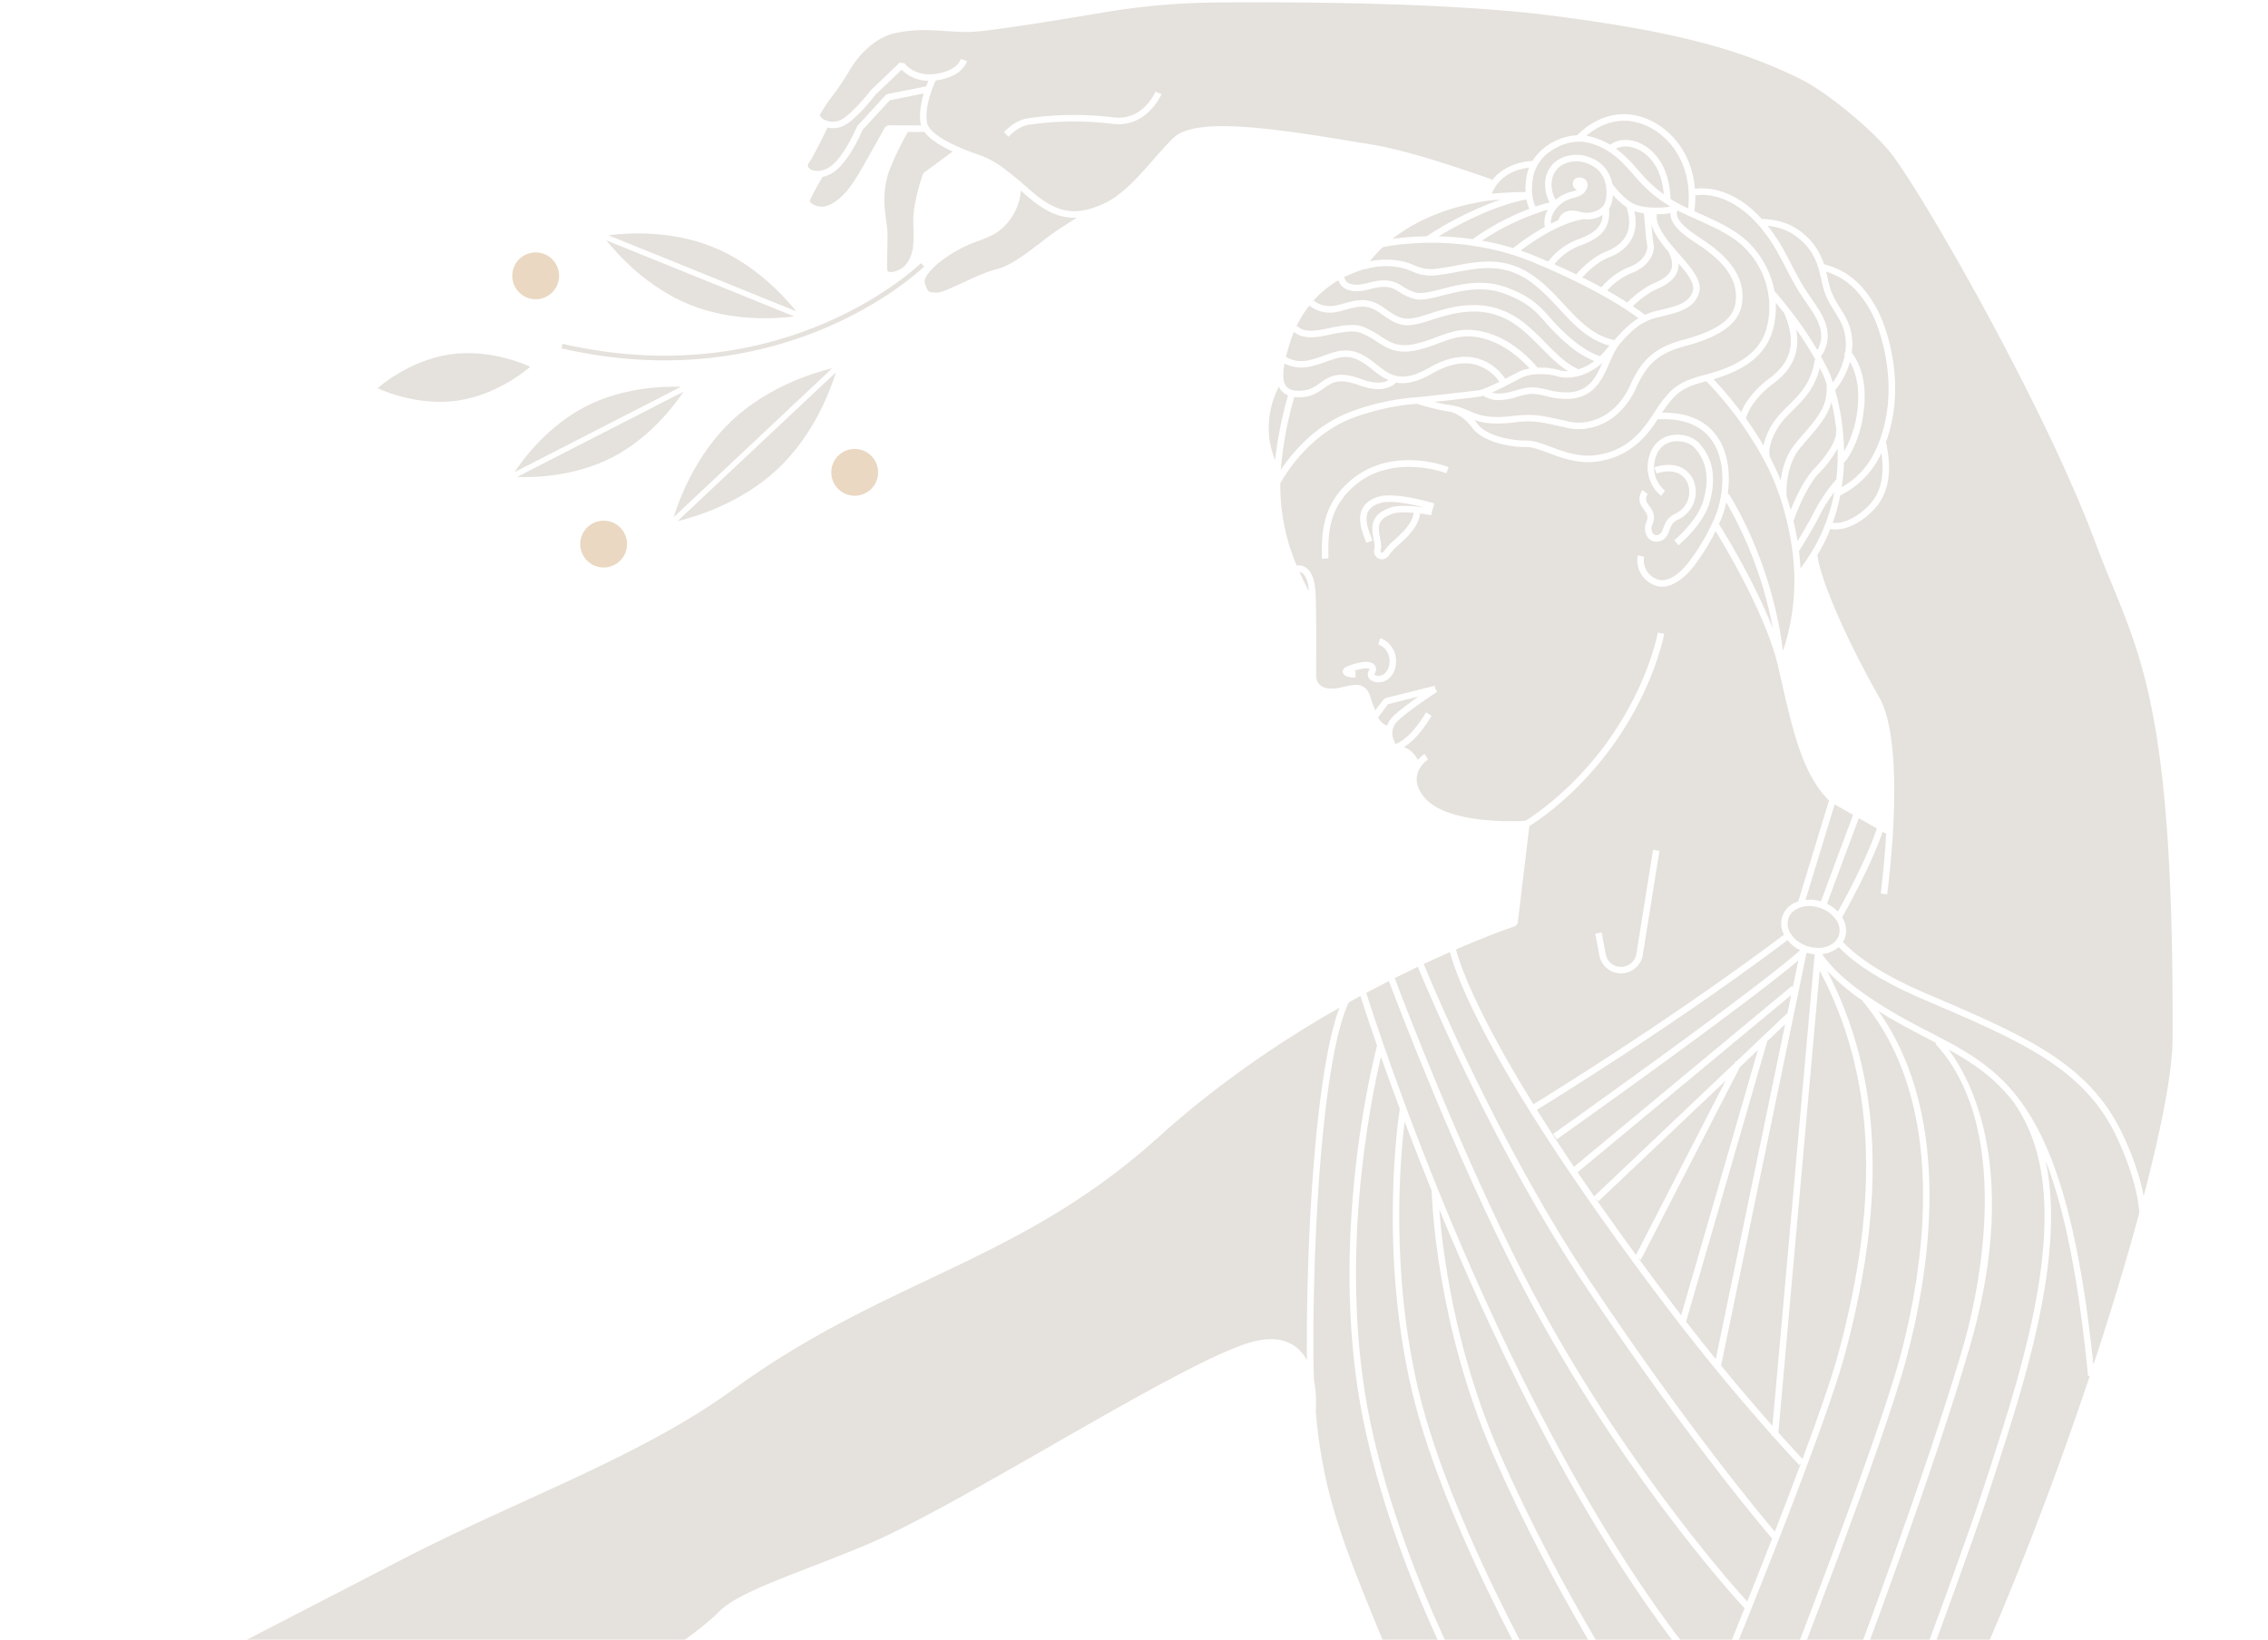 <svg xmlns="http://www.w3.org/2000/svg" xmlns:xlink="http://www.w3.org/1999/xlink" width="974.859" height="704.932" viewBox="0 0 974.859 704.932">
  <defs>
    <clipPath id="clip-path">
      <rect y="-1" width="974.859" height="704.932" fill="none"/>
    </clipPath>
  </defs>
  <g id="Scroll_Group_1" data-name="Scroll Group 1" transform="translate(0 1)" clip-path="url(#clip-path)" style="isolation: isolate">
    <g id="wahman" transform="translate(0 602.661)" opacity="0.4">
      <path id="Path_88" data-name="Path 88" d="M335.826-518.157s-58.292,57.15-154.962,34.92" transform="translate(60.703 28.362)" fill="none" stroke="#bfb4a8" stroke-miterlimit="10" stroke-width="2"/>
      <path id="Path_89" data-name="Path 89" d="M240.73-522.419c-18.124-7.342-36.847-6.109-44.931-5.067L276.523-494.8c-5.089-6.374-17.69-20.288-35.794-27.618" transform="translate(65.716 24.966)" fill="#bfb4a8"/>
      <path id="Path_90" data-name="Path 90" d="M230.932-498.425c18.1,7.33,36.837,6.105,44.925,5.067l-80.72-32.686c5.09,6.375,17.693,20.29,35.795,27.618" transform="translate(65.494 25.715)" fill="#bfb4a8"/>
      <path id="Path_91" data-name="Path 91" d="M152.908-489.244c18.1-2.542,34.179,5.36,34.179,5.36s-13.277,12.023-31.381,14.565-34.179-5.36-34.179-5.36S134.8-486.7,152.908-489.244" transform="translate(40.788 37.897)" fill="#bfb4a8"/>
      <path id="Path_92" data-name="Path 92" d="M286.143-483.587l-68.126,64.014c8.3-2.019,27.684-7.994,43.055-22.436s22.54-33.423,25.071-41.578" transform="translate(73.173 39.965)" fill="#bfb4a8"/>
      <path id="Path_93" data-name="Path 93" d="M216.8-420.86l68.129-64.018c-8.3,2.019-27.686,7.994-43.057,22.437-15.388,14.46-22.547,33.43-25.072,41.581" transform="translate(72.766 39.532)" fill="#bfb4a8"/>
      <path id="Path_94" data-name="Path 94" d="M207.234-449.081c15.921-8.162,26.369-21.81,30.67-28.246l-71.512,36.656c7.736.27,24.918-.248,40.842-8.41" transform="translate(55.846 42.066)" fill="#bfb4a8"/>
      <path id="Path_95" data-name="Path 95" d="M196.256-470.483c-15.941,8.17-26.381,21.815-30.674,28.249L237.1-478.893c-7.735-.268-24.919.246-40.842,8.41" transform="translate(55.574 41.523)" fill="#bfb4a8"/>
      <path id="Path_96" data-name="Path 96" d="M287.645-448.848a10.06,10.06,0,0,1-10.06,10.06,10.06,10.06,0,0,1-10.06-10.06,10.06,10.06,0,0,1,10.06-10.06,10.06,10.06,0,0,1,10.06,10.06" transform="translate(89.789 48.248)" fill="#ca9e66"/>
      <path id="Path_97" data-name="Path 97" d="M206.852-425.764a10.06,10.06,0,0,1-10.06,10.06,10.059,10.059,0,0,1-10.059-10.06,10.059,10.059,0,0,1,10.059-10.06,10.06,10.06,0,0,1,10.06,10.06" transform="translate(62.673 55.996)" fill="#ca9e66"/>
      <path id="Path_98" data-name="Path 98" d="M184.982-512.1a10.06,10.06,0,0,1-10.06,10.06,10.059,10.059,0,0,1-10.059-10.06,10.059,10.059,0,0,1,10.059-10.06,10.06,10.06,0,0,1,10.06,10.06" transform="translate(55.333 27.019)" fill="#ca9e66"/>
      <path id="Path_99" data-name="Path 99" d="M594.085-296.089l-.012-.021a17.315,17.315,0,0,1-3.238-.61l-.271.243L553.885-119.3c8.488,10.358,16.092,19.18,22.069,25.939Z" transform="translate(185.9 102.683)" fill="#bfb4a8"/>
      <path id="Path_100" data-name="Path 100" d="M569.424-255.584,514.763-203.72l-1.41-1.508q8.044,11.566,17.548,24.572Z" transform="translate(172.297 116.49)" fill="#bfb4a8"/>
      <path id="Path_101" data-name="Path 101" d="M585.225-273.758l-7.68,7.287L542.7-146.016l-.2-.057c4.442,5.731,8.776,11.173,12.922,16.273Z" transform="translate(182.08 110.39)" fill="#bfb4a8"/>
      <path id="Path_102" data-name="Path 102" d="M598.19-126.787c18.11-67.232,15.507-119.519-8.113-164.189L572.319-92.413c5.321,5.961,9,9.9,10.362,11.346,6.885-18.536,12.659-35.136,15.509-45.72" transform="translate(192.087 104.611)" fill="#bfb4a8"/>
      <path id="Path_103" data-name="Path 103" d="M602.335-300.812c-48.27,36.349-101.866,69.335-107.731,72.924q7,11.217,15.931,24.523l93.634-77.723.422.516,2.381-11.505c-25.231,21.206-102.965,76.289-103.8,76.879l-1.609-2.305c.867-.614,84.6-59.951,106.215-78.972a15.89,15.89,0,0,1-5.444-4.337" transform="translate(166.004 101.31)" fill="#bfb4a8"/>
      <path id="Path_104" data-name="Path 104" d="M575.621-254.705l.28.146,10.845-10.288.025-.088.051.015,11.055-10.489.015.015,1.6-7.743-91.785,76.186q3.4,5.027,7.1,10.355l60.393-57.3Z" transform="translate(170.403 107.242)" fill="#bfb4a8"/>
      <path id="Path_105" data-name="Path 105" d="M545.623-151.406,578.61-265.447l-7.731,7.335-42.586,82.83-.943-.49q7.11,9.689,15.082,20.193,1.6,2.112,3.191,4.172" transform="translate(176.995 113.179)" fill="#bfb4a8"/>
      <path id="Path_106" data-name="Path 106" d="M593.57-344.5,581.052-303.46a16.58,16.58,0,0,1,6.614.649l13.818-37.176Z" transform="translate(195.019 86.645)" fill="#bfb4a8"/>
      <path id="Path_107" data-name="Path 107" d="M490.269-474.75a44.615,44.615,0,0,1,4.855-1.174c3.06-.5,5.958.166,9.025.87a28.536,28.536,0,0,0,10.139,1.016c7.784-.931,10.624-6.468,13.311-12.568-7.66,6.777-15.544,6.956-19.383,5.773-4.253-1.31-11.425-1.388-15.324.578-.768.387-1.728.891-2.81,1.459-3.035,1.591-6.724,3.518-9.961,4.924,3.311,1.019,6.649.108,10.148-.878" transform="translate(161.143 38.952)" fill="#bfb4a8"/>
      <path id="Path_108" data-name="Path 108" d="M553.9-433.946c-.247.554-.475,1.048-.712,1.561,1.648,2.609,15.01,24.033,23.209,45.056a172.226,172.226,0,0,0-20.05-54.4,40.061,40.061,0,0,1-2.447,7.78" transform="translate(185.665 54.015)" fill="#bfb4a8"/>
      <path id="Path_109" data-name="Path 109" d="M496.072-485.828c-5.513-1.527-11.815-.289-18.731,3.69-5.761,3.314-10.169,4.392-13.78,4.183a14.309,14.309,0,0,1-1.836-.227c-1.684,1.715-6.268,4.7-16.02,1.079-8.585-3.184-11.541-1.094-14.964,1.334-2.417,1.715-5.157,3.658-9.853,3.893a18.182,18.182,0,0,1-1.929,0c-.334-.019-.624-.087-.939-.127a154.023,154.023,0,0,0-5.827,31.331c4.505-6.8,14.651-19.483,30.669-25.219A101.958,101.958,0,0,1,471.8-471.98c4.441-.5,21.692-2.436,25.131-2.872,1.927-.244,5.624-1.911,9.181-3.678a18.454,18.454,0,0,0-10.037-7.3" transform="translate(138.344 39)" fill="#bfb4a8"/>
      <path id="Path_110" data-name="Path 110" d="M546.639-483.6c-9.161-2.435-15.2-8.857-21.525-15.688-4.136-4.465-8.413-9.082-13.726-12.6-10.63-7.032-20.712-5.152-30.456-3.334-2.566.48-5.22.974-7.824,1.294a19.628,19.628,0,0,1-11.453-1.6,26.086,26.086,0,0,0-5.611-1.739,30.277,30.277,0,0,0-14.435.878l-.059-.158-.533.159a50.666,50.666,0,0,0-8.432,3.372l.055,0a3.392,3.392,0,0,0,1.458,2.283c1.227.853,3.773,1.571,8.959.144,8.429-2.319,11.54-.4,14.839,1.629a19.431,19.431,0,0,0,5.408,2.536c2.552.687,6.5-.318,11.068-1.485,7.847-2.007,17.616-4.5,27.859-.74,10.7,3.929,14.309,7.964,18.875,13.07a84.367,84.367,0,0,0,9.586,9.475c6.183,5.157,10.729,6.71,11.858,7.039a31.6,31.6,0,0,0,2.309-2.448c.62-.736,1.194-1.4,1.78-2.09" transform="translate(145.188 28.503)" fill="#bfb4a8"/>
      <path id="Path_111" data-name="Path 111" d="M417.144-495.883l.662-.331c.013.027,1.593,2.693,8.453,1.784,1.37-.182,2.976-.513,4.684-.862,5.045-1.031,10.761-2.2,14.733-.719a38.569,38.569,0,0,1,7.6,4.07c4.222,2.721,7.55,4.871,14.592,3.427a61.023,61.023,0,0,0,9.5-2.962c6.271-2.352,12.193-4.58,21.521-1.987,11.53,3.2,19.711,12.288,22.033,15.113a29.154,29.154,0,0,1,9.244,1.018,12.023,12.023,0,0,0,3.813.441c-4.019-2.466-7.692-6.153-11.529-10.033-4.333-4.38-8.811-8.91-13.988-11.74-12.524-6.845-24.443-3.021-34.018.052l-.912.291c-10.136,3.24-12.925,1.756-20.215-3.422-5.663-4.024-9.2-3.064-15.073-1.475-.791.215-1.615.438-2.48.658-7.841,2-12.574-2.161-12.956-2.514a48.372,48.372,0,0,0-5.672,9.19" transform="translate(140.006 32.754)" fill="#bfb4a8"/>
      <path id="Path_112" data-name="Path 112" d="M433.741-513.2a44,44,0,0,0-12,10.252l.439-.471.951-1.035c.158.146,3.924,3.534,10.413,1.885.849-.216,1.66-.435,2.438-.646,5.965-1.615,10.678-2.9,17.411,1.893,6.848,4.862,8.8,5.9,17.756,3.039l.908-.291c9.552-3.065,22.634-7.26,36.2.159,5.536,3.025,10.163,7.7,14.636,12.226,4.635,4.685,9.011,9.113,13.833,11.092l-.1.254a21.727,21.727,0,0,0,7.087-3.626,42.025,42.025,0,0,1-11.175-6.984,87,87,0,0,1-9.88-9.761c-4.476-5-7.708-8.62-17.755-12.308-9.44-3.47-18.738-1.089-26.21.823-4.951,1.266-9.231,2.356-12.484,1.475a21.975,21.975,0,0,1-6.141-2.852c-3.005-1.854-5.381-3.316-12.64-1.317-5.054,1.392-8.881,1.187-11.37-.6a6.284,6.284,0,0,1-2.32-3.2" transform="translate(141.55 30.027)" fill="#bfb4a8"/>
      <path id="Path_113" data-name="Path 113" d="M458.773-292.234q-4.782,2.276-9.926,4.854c4.593,12.2,28.752,75.415,55.194,127.017C542.9-84.532,590.9-29.785,600.357-19.335c3.475-8.7,7.14-17.962,10.8-27.336l-.151.134c-.337-.387-34.246-39.5-80.627-109.062-38.188-57.277-66.43-124.083-71.6-136.635" transform="translate(150.647 104.189)" fill="#bfb4a8"/>
      <path id="Path_114" data-name="Path 114" d="M449.5-437.848c-4.748,1.706-6.273,3.917-5.627,8.163.159,1.04.318,1.9.453,2.63.382,2.063.633,3.427.147,5.143a.7.7,0,0,0,.415.732c.427.192.859-.347,1.072-.69a26.66,26.66,0,0,1,4.575-4.863c3.546-3.25,7.528-6.9,8.165-11.565-.5-.041-1-.078-1.505-.106-2.964-.171-5.882-.094-7.695.556" transform="translate(148.929 55.104)" fill="#bfb4a8"/>
      <path id="Path_115" data-name="Path 115" d="M548.523-448.665a28.393,28.393,0,0,1-5.886.258c-5.811-.335-11.038-2.284-15.449-3.932-3.684-1.374-6.872-2.567-9.416-2.507-6.642.138-18.858-2.056-23.486-8.567a18.178,18.178,0,0,0-9.2-6.67c-4.894-.437-13.076-2.946-14.378-3.352a101.055,101.055,0,0,0-26.854,5.83c-20.788,7.444-31.617,27.937-31.819,28.327a87.585,87.585,0,0,0,7.024,35.346,5.619,5.619,0,0,1,3.913.87c2.6,1.726,4.03,5.61,4.246,11.549.327,8.982.29,19.145.262,26.566-.015,3.765-.025,6.79.016,8.525a5.057,5.057,0,0,0,1.734,3.955c1.576,1.317,4.146,1.767,7.226,1.262,1.074-.176,2.117-.417,3.116-.645,4.549-1.042,9.709-2.228,11.462,5.468.122.532.966,2.653,1.819,4.708l3.6-4.76.779-.513,21.146-5.269.334,1.368.763,1.183c-4.294,2.8-15.891,10.733-17.979,13.71-1.779,2.539-1.744,5.415.084,8.756,1.925-.7,7.037-3.407,13.078-13.579l2.4,1.445c-4.66,7.847-8.923,11.629-11.886,13.463a10.964,10.964,0,0,1,5.972,5.544,15.5,15.5,0,0,1,2.853-2.6l1.525,2.364c-.04.027-3.995,2.683-4.742,7.032-.474,2.755.427,5.671,2.681,8.666,9.341,12.42,40.4,10.889,43.894,10.674,2.152-1.3,16.841-10.546,31.327-28.756,20.913-26.289,25.567-51.891,25.611-52.146l2.758.484c-.045.264-4.827,26.578-26.182,53.424-14.462,18.175-28.728,27.378-31.783,29.236l-5.021,41.86-.959,1.174c-.282.091-10.063,3.336-25.557,10.032,1.191,4.7,7.3,24.544,33.275,66.545,5.615-3.435,59.366-36.5,107.7-72.911a10.153,10.153,0,0,1-.753-7.828,10.506,10.506,0,0,1,6.879-6.459l13.229-43.372c-11.238-11.154-15.36-29.135-20.55-51.789l-1.361-5.919c-5.021-21.651-22.345-50.777-26.837-58.1a90.067,90.067,0,0,1-8.027,13.28c-4.94,7.076-10.634,10.879-15.537,10.6a8.316,8.316,0,0,1-3.071-.772,11.422,11.422,0,0,1-6.814-12.718l1.364.317,1.365.309a8.614,8.614,0,0,0,5.266,9.535c4.162,1.941,9.953-1.466,15.138-8.889a88.126,88.126,0,0,0,9.9-17.406c3.3-7.378,5.92-22.894-1.118-33.122-4.594-6.681-12.483-9.754-23.38-9.188-5.1,7.906-12.2,16.078-25.7,18.106m-90.807,94.032a6.658,6.658,0,0,1-3.839.9,5.215,5.215,0,0,1-3.38-1.318,2.963,2.963,0,0,1-.319-3.827,1.143,1.143,0,0,0,.22-.532,3.749,3.749,0,0,0-2.232-.247,23.362,23.362,0,0,0-4.676,1.077c.278.019.574.033.894.035l-.023,2.821c-2.233-.009-5.009-.4-5.431-2.169-.17-.7-.021-1.723,1.635-2.592a28,28,0,0,1,7.3-1.974c2.292-.25,4.134.347,4.922,1.6a3.126,3.126,0,0,1-.227,3.459.645.645,0,0,0-.127.306,1.422,1.422,0,0,0,.72.393,4.109,4.109,0,0,0,3.091-.331c1.767-1.1,2.694-3.052,2.758-5.791a7.645,7.645,0,0,0-4.9-7.231l.94-2.658a10.441,10.441,0,0,1,6.753,9.952c-.085,3.7-1.5,6.51-4.084,8.125m19.735-73.285-.052-.016-.469,2.4c-1.081-.214-2.817-.5-4.807-.747-.733,5.722-5.324,9.93-9.068,13.36a25.71,25.71,0,0,0-4.086,4.275,3.785,3.785,0,0,1-3.439,2.049,3.289,3.289,0,0,1-1.145-.278,3.48,3.48,0,0,1-1.967-4.079c.3-1.081.143-1.95-.208-3.855-.14-.759-.3-1.644-.466-2.718-.859-5.622,1.443-9.089,7.454-11.249,3.769-1.353,10.566-.7,14.728-.112-4.978-1.274-13.979-3.22-18.581-1.983-2.8.752-4.664,2.025-5.552,3.784-1.652,3.279.1,7.827,1.263,10.835.242.629.457,1.185.608,1.641l-2.657.892c-.14-.421-.338-.932-.561-1.511-1.261-3.266-3.37-8.73-1.149-13.133,1.261-2.5,3.728-4.265,7.329-5.233,7.294-1.953,22.976,2.775,23.638,2.976Zm5.937-15.688c-.232-.09-23.527-8.945-40.025,5.882-10.921,9.81-10.774,20.925-10.645,30.734l-1.865.095.468.028-1.4.02.932-.048-.935-.055c-.131-9.9-.294-22.211,11.581-32.879,17.8-15.992,41.889-6.8,42.906-6.406ZM575-281.242l-7.152,44.622a9.5,9.5,0,0,1-7.329,7.82,9.52,9.52,0,0,1-2.619.216,9.376,9.376,0,0,1-4.663-1.567,9.486,9.486,0,0,1-4.1-6.209l-1.738-9.289,2.753-.525,1.738,9.291a6.692,6.692,0,0,0,2.89,4.38,6.619,6.619,0,0,0,5.135.952,6.7,6.7,0,0,0,5.169-5.516l7.151-44.621ZM579.3-419.086c-.621,1.659-1.325,3.539-3.515,4.468a5.414,5.414,0,0,1-2.42.446A4.518,4.518,0,0,1,570.4-415.5a6.544,6.544,0,0,1-1.014-7.13c.99-2.437.214-3.531-1.074-5.344-.37-.522-.749-1.058-1.1-1.639-2.046-3.442.442-6.614.549-6.746l1.131.918,1.052.843a3.308,3.308,0,0,0-.328,3.535c.3.516.642.987.968,1.448,1.389,1.955,2.964,4.171,1.389,8.051a3.772,3.772,0,0,0,.393,4.059,2,2,0,0,0,2.332.29c1.028-.435,1.385-1.281,1.978-2.861.749-2,1.683-4.493,5.047-6.1a10.239,10.239,0,0,0,5.611-12.451,8.207,8.207,0,0,0-4.251-4.918c-4.13-1.89-9.287.047-9.337.065l-.994-2.635c.256-.095,6.313-2.361,11.493,0a10.92,10.92,0,0,1,5.717,6.509,13.1,13.1,0,0,1-7.043,15.977c-2.341,1.114-2.964,2.778-3.624,4.54m.375-40.769c4.458-1.006,9.654.387,12.357,3.319,6.049,6.559,7.537,15.249,4.421,25.83-2.71,9.2-12.854,17.751-13.284,18.11l-1.787-2.169c.1-.081,9.921-8.37,12.387-16.741,2.854-9.693,1.615-17.251-3.789-23.11-1.731-1.878-5.711-3.383-9.693-2.488a9.1,9.1,0,0,0-6.849,6.615,12.938,12.938,0,0,0,3.956,14.385l-1.655,2.273a15.979,15.979,0,0,1-4.97-17.51,11.958,11.958,0,0,1,8.906-8.513" transform="translate(138.29 43.372)" fill="#bfb4a8"/>
      <path id="Path_116" data-name="Path 116" d="M620.283-77.159l-.713.692c-.106-.109-4.413-4.631-11.434-12.508l-.442-.039.036-.415c-10.5-11.8-26.837-30.852-44.307-53.857-77.845-102.506-91.732-144.789-93.976-153.68q-5.269,2.314-11.267,5.117c4.969,12.075,33.184,78.96,71.389,136.264,42.153,63.225,73.945,101.2,79.526,107.747,3.844-9.884,7.652-19.833,11.189-29.32" transform="translate(153.779 102.601)" fill="#bfb4a8"/>
      <path id="Path_117" data-name="Path 117" d="M530.185,35.376c-6.757-11.233-55.02-92.81-69.68-154.651-14.232-60.042-6.073-116.666-5.3-121.675-3.1-8.3-5.8-15.788-8.087-22.294-4.444,18.755-18.97,89.348-4.393,157.9,14.325,67.36,49.663,128.585,56.043,139.278,13,2.114,22.358,4.335,22.54,4.378l-.012.052c2.9-1.014,5.87-2.006,8.89-2.984" transform="translate(146.464 113.919)" fill="#bfb4a8"/>
      <path id="Path_118" data-name="Path 118" d="M635.8-266.389c-3.568-1.85-7.227-3.745-10.972-5.821-3.581-1.983-6.821-3.9-9.773-5.747,32.591,45.982,21.819,112.48,12.073,149.062-9.576,35.947-48,134.75-53.917,149.892,8.567-.963,17.041-1.629,25.3-1.945,3.523-9.3,37.205-98.6,53.082-153.434,4.279-14.781,23.812-90.49-12.053-129.536l.361-.337q-2.028-1.062-4.1-2.134" transform="translate(192.385 108.981)" fill="#bfb4a8"/>
      <path id="Path_119" data-name="Path 119" d="M294.977-570.4l-11.7,12.777c-.859,2.021-6.777,15.46-13.9,19a13.943,13.943,0,0,1-3.31,1.174c-.374.636-4.522,7.695-5.42,10.254-.031.089-.126.355.379.865a7.6,7.6,0,0,0,6.864,1.352c6.359-2.247,10.795-8.724,14.64-15.389,3.626-6.279,10.463-18.553,10.463-18.556l1.227-.72,7.072.023s0,0,0,0l0,0,7.144.021a6.412,6.412,0,0,1-.191-.711c-.725-4.4.178-9.166,1.344-13.013Z" transform="translate(87.471 9.849)" fill="#bfb4a8"/>
      <path id="Path_120" data-name="Path 120" d="M511.273-518.907a26.392,26.392,0,0,0-11.063,8.028q5.065,2.244,9.428,4.362c1.528-1.784,6.754-7.493,13.074-9.934,4.971-1.919,12.627-6.941,8.477-19a31.435,31.435,0,0,1-5.767-5.186,16.835,16.835,0,0,1-.711,3.955,7.667,7.667,0,0,1-.962,1.9c.684,9.15-4.255,12.914-12.477,15.874" transform="translate(167.886 20.817)" fill="#bfb4a8"/>
      <path id="Path_121" data-name="Path 121" d="M373.042-48.461c18.754-7.939,48.88-25.2,78.016-41.893,33.59-19.246,68.324-39.147,85.337-44.522,8.955-2.829,16.053-2.141,21.1,2.042a18.274,18.274,0,0,1,4.269,5.272c-.025-1.865-.043-3.754-.044-5.7-.036-53.955,4.355-120.157,14.015-145.813-24.438,13.927-51.81,32.211-77.365,55.286-33.717,30.444-65.606,45.576-99.37,61.6-26.618,12.63-54.141,25.688-83.644,47.1C288.972-95.93,258-81.8,225.211-66.832,208.062-59,190.326-50.909,172.88-41.883,124.917-17.064,10.612,41.988,0,47.468l1.631,46.2c8.042-4.031,41.622-18.746,136.537-38.612,122.493-25.64,170.1-73.644,170.544-74.121,6.1-6.526,20.952-12.281,39.76-19.57,7.912-3.065,16.09-6.235,24.569-9.824" transform="translate(0 108.606)" fill="#bfb4a8"/>
      <path id="Path_122" data-name="Path 122" d="M690.668-137.228c-4.277-43.679-10.434-72.593-18.262-92.635,8.794,40.535-8.8,94.772-22.333,136.492L648.8-89.435c-7.477,23.086-27.1,76.162-32.543,90.814a121.147,121.147,0,0,1,21.716-1.52C658.04-44.232,676.537-92.7,691.414-137.3Z" transform="translate(206.834 125.122)" fill="#bfb4a8"/>
      <path id="Path_123" data-name="Path 123" d="M547.177-532.8c7.8,3.469,16.647,7.4,22.417,13.621a40.118,40.118,0,0,1,10.144,19.894c1.049,1.187,3.461,3.982,6.5,7.887l.019-.009c.009.024.017.045.028.069a166.013,166.013,0,0,1,11.882,17.363,12.389,12.389,0,0,0,1.625-6.418c-.2-4.938-2.807-8.739-6.41-14-.78-1.138-1.6-2.335-2.447-3.618-2.237-3.391-4.44-7.628-6.571-11.723-1.682-3.236-3.271-6.292-4.767-8.727a67.9,67.9,0,0,0-6.6-9.069c-.029,0-.073.008-.095.013l-.045-.17c-11.894-13.558-23.3-13.375-27.171-12.818a47.048,47.048,0,0,1-.4,6.856c.624.281,1.25.56,1.9.847" transform="translate(183.012 20.799)" fill="#bfb4a8"/>
      <path id="Path_124" data-name="Path 124" d="M520.687-515.561c-5.12,1.977-9.619,6.541-11.458,8.583q4.5,2.24,8.191,4.266a30.534,30.534,0,0,1,12.045-8.764c6.666-2.5,8.034-7.394,7.636-9.241a74.611,74.611,0,0,1-.839-7.45c-.195-2.289-.4-4.612-.638-6.366a22.387,22.387,0,0,1-4.05-.914c2.137,9.181-1.71,16.341-10.887,19.886" transform="translate(170.913 22.559)" fill="#bfb4a8"/>
      <path id="Path_125" data-name="Path 125" d="M600.413-469.617c.5-8.414-1.619-14.074-3.469-17.342a33.676,33.676,0,0,1-6.354,12.2,104.982,104.982,0,0,1,3.851,26.315,47.315,47.315,0,0,0,5.972-21.174" transform="translate(198.22 38.833)" fill="#bfb4a8"/>
      <path id="Path_126" data-name="Path 126" d="M534.856-467.191c10.908-.144,18.937,3.334,23.825,10.439,4.961,7.211,5.56,16.734,4.414,24.724l.426-.289c.192.29,18.418,27.963,23.343,67.59,6.895-21.008,6.489-42.112-1.186-65.895a101.413,101.413,0,0,0-6.622-15.6c-.021-.041-.045-.081-.067-.123A153.767,153.767,0,0,0,553.907-480.7c-9.108,2.415-12.66,3.933-19.051,13.513" transform="translate(179.514 40.933)" fill="#bfb4a8"/>
      <path id="Path_127" data-name="Path 127" d="M584.593-458.707c-1.377,1.587-2.779,3.2-4.123,4.9-6.026,7.635-5.595,18.906-5.519,20.248.646,2.014,1.227,4.006,1.774,5.985,1.9-4.76,5.587-12.973,9.9-17.507,10.867-11.426,9.6-16.491,9.587-16.54l.162-.057a103,103,0,0,0-2.1-12.347c-1.575,5.92-5.528,10.531-9.685,15.316" transform="translate(192.959 43.175)" fill="#bfb4a8"/>
      <path id="Path_128" data-name="Path 128" d="M415.1-490.415c-.448,1.532-.872,3.091-1.243,4.625,5.571,3.248,10.65,1.44,16.023-.489,4.171-1.5,8.483-3.048,12.925-1.913,4.162,1.062,7.178,3.445,10.095,5.749,5.591,4.421,10.421,8.24,22.5,1.292,7.6-4.374,14.637-5.7,20.911-3.947a21.12,21.12,0,0,1,11.77,8.723c1.059-.545,2.074-1.075,2.953-1.536,1.1-.574,2.072-1.085,2.85-1.479a16.787,16.787,0,0,1,4.724-1.418c-3.187-3.5-10.232-10.219-19.348-12.749-8.451-2.345-13.71-.37-19.8,1.913a63.285,63.285,0,0,1-9.925,3.083c-8.15,1.666-12.286-1-16.658-3.815a35.725,35.725,0,0,0-7.069-3.8c-3.222-1.206-8.758-.072-13.2.835-1.778.366-3.449.707-4.875.9-6.229.828-9.136-.887-10.421-2.16a57.178,57.178,0,0,0-2.209,6.189" transform="translate(138.902 35.564)" fill="#bfb4a8"/>
      <path id="Path_129" data-name="Path 129" d="M527.753-510.29a27.9,27.9,0,0,0-10.513,7.516c3.429,1.931,6.285,3.661,8.6,5.145,1.946-1.938,6.645-6.269,11.846-8.456,3.887-1.635,6.275-3.612,7.092-5.871.72-1.987.306-4.4-1.237-7.54a53.015,53.015,0,0,1-5.114-6.866,21.563,21.563,0,0,1-2.169-4.745c.036.414.072.829.107,1.244.238,2.8.485,5.7.784,7.092.744,3.439-1.679,9.587-9.395,12.483" transform="translate(173.601 24.015)" fill="#bfb4a8"/>
      <path id="Path_130" data-name="Path 130" d="M596.156-305.853l-.012-.015a11.361,11.361,0,0,0-.716-.9,13.07,13.07,0,0,0-4.2-3.378,15.055,15.055,0,0,0-2.017-.856c-.2-.067-.4-.1-.594-.158a14.716,14.716,0,0,0-3.25-.6,12.83,12.83,0,0,0-3.271.22c-.087.017-.166.048-.253.068-2.98.672-5.348,2.436-6.212,5.026a7.72,7.72,0,0,0,1.149,6.734,12.683,12.683,0,0,0,4.6,4.106,14.858,14.858,0,0,0,2.343,1.039c.1.032.191.043.287.073a15.126,15.126,0,0,0,1.48.377,14.05,14.05,0,0,0,3.136.3,10.287,10.287,0,0,0,6.8-2.448A6.881,6.881,0,0,0,597.1-298.7c.059-.144.154-.267.2-.415h0a7.724,7.724,0,0,0-1.149-6.736" transform="translate(193.085 97.63)" fill="#bfb4a8"/>
      <path id="Path_131" data-name="Path 131" d="M592.81-481.365c-.545-1.213-1.127-2.419-1.731-3.618-2.129,8.818-7.023,13.713-11.417,18.048-2.757,2.721-5.361,5.29-7.188,8.628-4.9,8.962-2.494,12.261-2.468,12.294l-.015.013c1.556,2.992,3,6.109,4.307,9.316.569-4.537,2.058-10.413,5.834-15.2,1.372-1.738,2.8-3.387,4.21-5,5.574-6.419,10.387-11.961,9.655-20.661l.158-.013c-.757-2.361-1.313-3.729-1.345-3.807" transform="translate(191.105 39.496)" fill="#bfb4a8"/>
      <path id="Path_132" data-name="Path 132" d="M551.427-473.08a159.219,159.219,0,0,1,11.912,14.151c1.294-3.25,4.506-8.871,12.389-14.748,9.419-7.023,11.342-15.887,6.061-27.865-1.345-1.722-2.548-3.206-3.57-4.432a39.7,39.7,0,0,1-.686,9.271C575.328-485.181,567-477.64,551.427-473.08" transform="translate(185.075 32.451)" fill="#bfb4a8"/>
      <path id="Path_133" data-name="Path 133" d="M573.891-474.279c-9.353,6.972-11.575,13.489-12.025,15.241,2.515,3.5,5.085,7.413,7.544,11.615a28.647,28.647,0,0,1,3.137-8.065c2.025-3.7,4.9-6.538,7.683-9.283,4.779-4.715,9.721-9.59,11.227-19.427l.393.061a141.4,141.4,0,0,0-8.384-13.292c1.823,9.375-1.333,17-9.575,23.149" transform="translate(188.579 35.319)" fill="#bfb4a8"/>
      <path id="Path_134" data-name="Path 134" d="M601.633-340.069l-13.677,36.793a16.31,16.31,0,0,1,4.691,3.363c11.6-20.951,15.7-32.481,16.735-35.733Z" transform="translate(197.336 88.134)" fill="#bfb4a8"/>
      <path id="Path_135" data-name="Path 135" d="M579.573-527.265a25.53,25.53,0,0,0-10.718-3.469,74.066,74.066,0,0,1,5.206,7.446c1.549,2.522,3.161,5.619,4.868,8.9,2.1,4.034,4.267,8.2,6.423,11.472.837,1.269,1.648,2.454,2.419,3.578,3.722,5.435,6.665,9.73,6.9,15.481.152,3.668-1.365,7.526-2.929,9.172,1.368,2.466,2.662,4.99,3.809,7.544.035.083.581,1.421,1.332,3.749a30.664,30.664,0,0,0,5.178-11.989c-.2-.218-.317-.331-.326-.339l.464-.517a23.8,23.8,0,0,0,.166-5.767c-.493-5.117-2.452-8.264-4.72-11.906a49.922,49.922,0,0,1-3.8-6.951,37.687,37.687,0,0,1-1.851-6.493c-1.448-6.462-3.088-13.788-12.419-19.913" transform="translate(190.925 24.141)" fill="#bfb4a8"/>
      <path id="Path_136" data-name="Path 136" d="M561.746-535.682c-1.011,3.294,1.716,6.566,9.759,11.834,9.454,6.188,20.037,15.013,17.963,28.424-1.274,8.247-9.02,13.988-24.377,18.06-11.054,2.932-16.347,7.414-20.98,17.764-6.725,15.035-19.686,19.6-29.535,17.447l-3.155-.7c-8.951-1.983-11.969-2.653-19.888-1.682-8.63,1.059-13.348.222-17.041-1.051q.569.667,1.106,1.418c3.791,5.332,14.657,7.545,21.148,7.389.3-.005.6,0,.9.017,2.844.164,5.976,1.334,9.55,2.667,5.842,2.18,12.468,4.647,19.948,3.53,10.275-1.547,17.276-6.606,24.162-17.467,7.644-12.054,11.4-14.135,22.926-17.158,16.125-4.23,24.258-11.039,26.371-22.078a35.937,35.937,0,0,0-9.3-31.672c-5.379-5.8-13.945-9.609-21.5-12.968-1.7-.755-3.334-1.483-4.843-2.193-1.142-.54-2.205-1.063-3.212-1.585" transform="translate(159.254 22.48)" fill="#bfb4a8"/>
      <path id="Path_137" data-name="Path 137" d="M413.064-479.294l.132.108s-.079.107-.119.16a6.232,6.232,0,0,0,1.137,3.087c1.139,1.457,3.191,2.093,6.268,1.937,3.887-.194,6.068-1.743,8.38-3.383,3.724-2.643,7.573-5.377,17.546-1.674,6.4,2.377,9.971,1.561,11.8.545a31.96,31.96,0,0,1-6.749-4.456c-2.687-2.125-5.467-4.321-9.056-5.237-3.6-.922-7.342.418-11.3,1.838-5.256,1.887-11.187,3.951-17.578.657a22.983,22.983,0,0,0-.464,6.418" transform="translate(138.613 38.312)" fill="#bfb4a8"/>
      <path id="Path_138" data-name="Path 138" d="M501.264-553.87a17.527,17.527,0,0,0-7.705,11c-1.325,7.124.114,11.226,1.007,12.958,1.946-.666,3.964-1.27,6.022-1.807a15.871,15.871,0,0,1-1.39-11.68,11.93,11.93,0,0,1,6.391-7.334,15.551,15.551,0,0,1,12.946-.052,14.646,14.646,0,0,1,8.986,11.059c1.237,1.682,5.746,7.476,10.359,9.1,4.665,1.646,11.88,1.285,14.608.673a59.957,59.957,0,0,1-8.613-6.2,59.329,59.329,0,0,1-6.615-6.776l-1.859-2.1c-4.8-5.383-10.235-10.784-19.218-12.523-4.6-.888-10.311.521-14.918,3.681" transform="translate(165.473 15.052)" fill="#bfb4a8"/>
      <path id="Path_139" data-name="Path 139" d="M528.225-555.523c-3.365-1.183-6.379-.817-8.127.2a55.191,55.191,0,0,1,8.3,7.891l1.871,2.117a56.927,56.927,0,0,0,6.326,6.491c1.384,1.174,2.686,2.2,3.99,3.147-1.225-14.339-8.945-18.643-12.357-19.843" transform="translate(174.561 15.573)" fill="#bfb4a8"/>
      <path id="Path_140" data-name="Path 140" d="M596.149-459.037A50.975,50.975,0,0,1,587.9-448.16c-5.757,6.053-10.613,20.006-10.661,20.145l-.085-.029c.707,2.957,1.31,5.882,1.782,8.772,2.153-3.525,5.46-9.1,7.634-13.517a69.9,69.9,0,0,1,9.006-12.992,90.154,90.154,0,0,0,.577-13.257" transform="translate(193.709 48.205)" fill="#bfb4a8"/>
      <path id="Path_141" data-name="Path 141" d="M490.307-519.4a102.711,102.711,0,0,1,13.642-9.117,10.78,10.78,0,0,1,1.271-7.413,105.985,105.985,0,0,0-28.3,13.319,112.983,112.983,0,0,1,13.384,3.211" transform="translate(160.07 22.399)" fill="#bfb4a8"/>
      <path id="Path_142" data-name="Path 142" d="M607.264-498.24c-6.691-12.61-14.3-16.05-19.576-17.737.262,1.044.494,2.066.715,3.049a35.763,35.763,0,0,0,1.691,6,47.768,47.768,0,0,0,3.6,6.57c2.355,3.78,4.577,7.353,5.136,13.129a26.8,26.8,0,0,1-.123,6.07c2.216,2.881,6.167,9.738,5.471,21.45-.994,16.749-8.2,25.259-8.5,25.613l-.3-.259a90.084,90.084,0,0,1-1,11.036c6.973-4.019,13.7-10.244,17.775-24.6,6.228-21.975-1.421-43.773-4.894-50.317" transform="translate(197.246 29.094)" fill="#bfb4a8"/>
      <path id="Path_143" data-name="Path 143" d="M588.471-436.248c-3.043,6.181-8.079,14.3-9.523,16.6.307,2.472.506,4.92.638,7.354A75.965,75.965,0,0,0,594.13-445a56.152,56.152,0,0,0-5.659,8.752" transform="translate(194.312 52.916)" fill="#bfb4a8"/>
      <path id="Path_144" data-name="Path 144" d="M603.087-432.964c4.783-4.05,9.759-10.5,7.629-24.61a37.709,37.709,0,0,1-17.669,18.2,81.183,81.183,0,0,1-3.234,11.728c1.185.19,6.32.569,13.274-5.321" transform="translate(197.959 48.696)" fill="#bfb4a8"/>
      <path id="Path_145" data-name="Path 145" d="M480.076-538.249c6.208-.614,11.688-.72,14.521-.725a31.492,31.492,0,0,1,.554-7.228,17.348,17.348,0,0,1,.951-3.218c-3.879.383-12.387,2.264-16.026,11.171" transform="translate(161.128 17.869)" fill="#bfb4a8"/>
      <path id="Path_146" data-name="Path 146" d="M289.124-570.3c-.828,1.11-9.544,12.333-15.165,13.995a11.663,11.663,0,0,1-5.539.227c-1.219,2.536-6.283,12.984-8,15.135a1.55,1.55,0,0,0-.029,2.1c.967,1.213,3.881,2.281,7.962.25,6.6-3.284,12.588-17.645,12.648-17.789l.264-.417,12.178-13.295.757-.426,16.654-3.326c.341-.9.672-1.71.962-2.373a16.317,16.317,0,0,1-11.513-4.732Z" transform="translate(87.26 7.289)" fill="#bfb4a8"/>
      <path id="Path_147" data-name="Path 147" d="M422.921-117.73A51.454,51.454,0,0,1,423.7-104.5c2.958,35.907,12.344,58.685,29.141,99.445,7.755,18.824,13.581,37.014,15.1,41.86a273.1,273.1,0,0,1,31.847,3.132c-8.8-15.039-41.507-73.779-55.191-138.12-16.225-76.294,3.282-155.039,5.439-163.324-3.871-11.146-6.284-18.644-7.132-21.323q-2.486,1.352-5.025,2.771C427.38-257.974,422.628-188.349,422.664-132c0,5.01.088,9.75.256,14.271" transform="translate(141.859 107.345)" fill="#bfb4a8"/>
      <path id="Path_148" data-name="Path 148" d="M653.465-78.323l1.276-3.936c16.487-50.823,39.067-120.428,11.958-159.651l.09-.063c-8.379-11.194-17.991-17.713-28.7-23.6,5.039,6.788,12.271,19.285,16.057,38.691,5.029,25.77,2.678,55.757-6.985,89.131C631.746-84.531,599.618,1.036,594.418,14.8c7.154-.2,14.136-.144,20.846.227.618-.158,2.436-.6,5.125-1.107,4.449-11.973,25.322-68.3,33.076-92.243" transform="translate(199.505 113.137)" fill="#bfb4a8"/>
      <path id="Path_149" data-name="Path 149" d="M845.252-156.507c.637-131.092-11.712-161.108-26.011-195.862-2.357-5.732-4.8-11.661-7.207-18.151C790.656-428.091,739.062-518.3,724.652-537.2c-7.732-10.143-27.839-26.783-39.115-32.374-27.063-13.414-56.167-20.84-107.387-27.4-43.56-5.576-108.849-5.912-143.886-5.612a306.6,306.6,0,0,0-48.21,4.234c-22.467,3.783-50.69,8.314-57.562,8.429-3.792.061-7.335-.171-10.753-.394-6.8-.445-13.235-.867-21.4.879-11.82,2.528-18.938,14.72-19.009,14.844-.21.353-4.914,8.244-7.534,11.394a81.631,81.631,0,0,0-5.71,8.435,1.228,1.228,0,0,0,.234,1.5c1.191,1.473,4.5,2.444,7.53,1.551,4.024-1.191,11.385-9.914,13.88-13.175l12.391-11.828,2.122.232c.148.215,3.833,5.439,12.361,4.7v.016l.025-.017c.1-.007,9.67-.719,11.822-6.567l2.626.979c-2.377,6.462-10.756,7.992-13.445,8.32-1.154,2.439-4.9,11.07-3.733,18.139.677,4.111,8.861,9.221,21.89,13.667a38.773,38.773,0,0,1,10.787,5.71c2.237,1.682,4.671,3.64,7.235,5.8l.347-.059c.007.04.027.19.051.393,1.361,1.151,2.747,2.34,4.187,3.613,11.06,9.778,19.281,11.263,31.413,5.676,8-3.685,14.693-11.318,21.168-18.7,2.889-3.294,5.874-6.7,8.882-9.618,9.853-9.563,46.615-3.477,82.171,2.408l2.806.466c11.822,1.953,27.818,6.591,51.862,15.035l-.272.788c5.713-7.8,15.3-8.646,17.69-8.724a22.433,22.433,0,0,1,6.46-6.683,25.123,25.123,0,0,1,12.811-4.41c1.564-1.668,11.333-11.345,24.994-8.517,12.413,2.56,24.166,14.14,25.577,31.549,4.6-.594,16.464-.462,28.685,12.95,3.4.039,9.948.906,14.8,4.09a27.988,27.988,0,0,1,11.977,15.375c5.654,1.663,14.963,4.534,22.976,19.634,4.5,8.487,11.366,30.364,5.114,52.421-.449,1.585-.943,3.049-1.456,4.458,4.214,18.708-2.412,26.933-7.792,31.489-6.7,5.671-12.162,6.177-14.633,6.034a7.471,7.471,0,0,1-1.414-.194l.08-.309a77.875,77.875,0,0,1-5.706,11.513c1.23,10.473,12.306,36,26.631,61.273,11.824,20.867,3.7,82.03,3.347,84.624l-2.775-.379c.037-.266,1.547-11.651,2.4-26.181l-.227.4-1.342-.767c-1.352,4.127-5.747,15.9-17.391,36.779a10.369,10.369,0,0,1,1.223,8.72h0a9.343,9.343,0,0,1-.871,1.85c4.655,5.006,14.716,13.185,35.72,22.159,40.956,17.5,67.9,29.013,82.725,57.061.37.678,7.932,14.715,10.809,30.1,7.819-29.964,12.344-53.867,12.408-67.089M389.745-550.4a135.237,135.237,0,0,0-36.172.381c-2.783.427-5.706,2.16-8.686,5.146l-1.974-2c3.409-3.418,6.854-5.415,10.24-5.937a138.2,138.2,0,0,1,36.921-.393c12.627,1.492,17.795-10.578,18.008-11.092l2.588,1.073c-.059.146-6.193,14.572-20.927,12.821" transform="translate(88.583)" fill="#bfb4a8"/>
      <path id="Path_150" data-name="Path 150" d="M671.629-232.4l.051-.035c.254.367.473.755.719,1.127,13.634,19.074,24.235,51.009,30.594,112.332,7.712-23.384,14.39-45.59,19.741-65.443-1.382-17.218-11.3-35.621-11.4-35.811-14.365-27.185-40.949-38.544-81.188-55.736-21.108-9.018-31.561-17.274-36.627-22.638a12.745,12.745,0,0,1-7.091,3.071c3.453,5.244,12.415,15.1,35.311,27.781,3.722,2.061,7.359,3.945,10.907,5.783,14.557,7.545,27.77,14.4,38.984,29.568" transform="translate(196.822 102.051)" fill="#bfb4a8"/>
      <path id="Path_151" data-name="Path 151" d="M448.082-522.255a119.11,119.11,0,0,1,14.712-1.129h0a147.914,147.914,0,0,1,31.805-15.8c-1.814.133-3.728.306-5.692.536-19.777,2.992-32.747,10.028-40.824,16.392" transform="translate(150.39 21.305)" fill="#bfb4a8"/>
      <path id="Path_152" data-name="Path 152" d="M463.01-523.351a124.8,124.8,0,0,1,14.951,1.262l-.155-.211a108.7,108.7,0,0,1,24.184-12.887,16.381,16.381,0,0,1-1.284-4.034c-15.107,2.924-30.782,11.659-37.7,15.87" transform="translate(155.4 21.292)" fill="#bfb4a8"/>
      <path id="Path_153" data-name="Path 153" d="M301.819-560.922l-7.106-.021a130.772,130.772,0,0,0-7.045,14.248c-4.286,9.65-3.036,18.628-2.206,24.57a40.563,40.563,0,0,1,.486,4.644c.032,2.385-.029,5.246-.088,7.948-.068,3.117-.131,6.062-.033,7.687a.944.944,0,0,0,.68,1c1.563.548,5.192-.667,7.064-2.794,3.784-4.3,3.653-9.775,3.514-15.577-.035-1.493-.071-3-.043-4.5.143-7.669,3.963-18.651,4.126-19.114l.5-.672,12.285-9.018c-5.145-2.376-9.751-5.212-12.129-8.394" transform="translate(95.53 14.002)" fill="#bfb4a8"/>
      <path id="Path_154" data-name="Path 154" d="M341.257-540.024c-.788-.7-1.552-1.356-2.316-2.015a24.3,24.3,0,0,1-6.26,14.373c-3.065,3.429-5.7,4.974-12.8,7.522-12.642,4.534-23.407,14.036-22.214,17.817,1.273,4.046,1.428,4.048,5.29,4.062,1.939.008,6.494-2.116,10.9-4.17,4.728-2.208,10.089-4.709,14.578-5.818,6.081-1.5,13.322-7.095,19.137-11.589,2.367-1.827,4.6-3.553,6.522-4.83,3.135-2.085,6.4-4.175,8.989-5.807a23.339,23.339,0,0,1-2.479.048c-6.416-.369-12.448-3.493-19.347-9.593" transform="translate(99.876 20.347)" fill="#bfb4a8"/>
      <path id="Path_155" data-name="Path 155" d="M531.064-564.1c-9.522-1.967-17.128,3.1-20.561,6,.112.02.232.023.345.045a29.908,29.908,0,0,1,9.985,3.853c2.551-2.236,7.106-2.758,11.54-1.2,3.212,1.131,13.639,6.24,14.35,24.49a67.787,67.787,0,0,0,7.338,3.952l.206.094c2.3-20.6-10.039-34.519-23.2-37.236" transform="translate(171.34 12.792)" fill="#bfb4a8"/>
      <path id="Path_156" data-name="Path 156" d="M632.423-125.262c10.064-37.774,21.318-107.867-16.382-152.892l.047-.037a93.9,93.9,0,0,1-15.131-12.765c23.319,45.039,25.767,97.6,7.641,164.9C598.976-90.33,556.363,13.248,549.36,30.182c9.544-1.8,19.168-3.316,28.7-4.465,3.374-8.616,44.444-113.762,54.36-150.979" transform="translate(184.382 104.618)" fill="#bfb4a8"/>
      <path id="Path_157" data-name="Path 157" d="M495.425-447.62c8.4-1.026,11.78-.278,20.828,1.727l3.147.693c8.754,1.923,20.306-2.248,26.389-15.846,4.978-11.126,10.951-16.187,22.821-19.335,18.585-4.93,21.64-11.358,22.321-15.766,1.826-11.814-7.978-19.9-16.723-25.628-5.83-3.817-11.369-7.948-11.233-13.042a30.477,30.477,0,0,1-5.83.473c-.192.983-.28,3.521,2.257,7.772a51.418,51.418,0,0,0,4.989,6.661l.041-.021c.028.055.057.117.086.174q1.134,1.328,2.284,2.638c5.074,5.8,9.868,11.275,8.555,16.245-1.862,7.063-8.647,8.682-16.5,10.554l-1.565.375c-6.237,1.509-10.311,4.852-15.473,10.6l.06.061c-2.177,2.174-3.6,5.425-5.1,8.869-2.9,6.647-6.191,14.182-16.044,15.358a31.1,31.1,0,0,1-11.09-1.064c-2.914-.67-5.433-1.243-7.96-.836a41.541,41.541,0,0,0-4.545,1.1,26.579,26.579,0,0,1-8.707,1.422,12.505,12.505,0,0,1-5.642-1.683l.179-.315a13.646,13.646,0,0,1-2.375.6c-2.452.311-11.844,1.376-18.689,2.149l-.012.12a47.554,47.554,0,0,0,6.834,1.278l-.087,1.082.232-1.062a34.853,34.853,0,0,1,7.553,2.454c4.267,1.8,8.3,3.493,19,2.184" transform="translate(155.025 22.771)" fill="#bfb4a8"/>
      <path id="Path_158" data-name="Path 158" d="M515.418-550.306a12.819,12.819,0,0,0-10.654-.016,9.123,9.123,0,0,0-4.915,5.564,13.188,13.188,0,0,0,1.285,9.809,16.383,16.383,0,0,1,6.939-3.507,15.852,15.852,0,0,0,2.248-.769,2.926,2.926,0,0,1-.9-.526,2.759,2.759,0,0,1-.772-2.9,2.588,2.588,0,0,1,1.993-1.847,3.6,3.6,0,0,1,3.5,1.113,3.338,3.338,0,0,1,.429,3.5c-1.1,2.789-3.454,3.473-5.723,4.135a12.942,12.942,0,0,0-6.928,3.976c-2.562,2.926-2.92,5.471-2.789,7.087,1.058-.533,2.129-1.051,3.223-1.531a5.156,5.156,0,0,1,1.6-2.642c1.026-.888,3.393-2.193,7.7-.931,4.943,1.446,9.759-.983,10.762-4.123.987-3.084,1.816-12.718-7-16.395" transform="translate(167.516 17.181)" fill="#bfb4a8"/>
      <path id="Path_159" data-name="Path 159" d="M448.645-369.209c1.656-2.365,7.426-6.67,12.16-9.988l-12.988,3.236-4.3,5.682a6.465,6.465,0,0,0,3.863,3.539,10.49,10.49,0,0,1,1.269-2.47" transform="translate(148.857 75.001)" fill="#bfb4a8"/>
      <path id="Path_160" data-name="Path 160" d="M412.667-478.949a39.113,39.113,0,0,0-4.187,14.2,35.429,35.429,0,0,0,2.57,17.25,166.833,166.833,0,0,1,5.558-27.7,7.234,7.234,0,0,1-3.017-2.21,7.66,7.66,0,0,1-.923-1.545" transform="translate(137.037 41.522)" fill="#bfb4a8"/>
      <path id="Path_161" data-name="Path 161" d="M419.388-418.853a2.647,2.647,0,0,0-1.159-.438c1.214,2.709,2.532,5.437,4.019,8.215-.322-3.982-1.318-6.724-2.86-7.777" transform="translate(140.37 61.545)" fill="#bfb4a8"/>
      <path id="Path_162" data-name="Path 162" d="M508.178-544.171c.072-.005.2-.009.369-.019a.846.846,0,0,0-.116-.013.524.524,0,0,0-.252.032" transform="translate(170.56 19.62)" fill="#bfb4a8"/>
      <path id="Path_163" data-name="Path 163" d="M535.994-507.667c-4.362,1.834-8.481,5.476-10.51,7.433,2.828,1.9,4.541,3.216,5.189,3.734a26.241,26.241,0,0,1,4.621-1.616l1.573-.378c7.552-1.8,13.008-3.1,14.441-8.532.8-3.036-2.461-7.3-6.179-11.62a8.955,8.955,0,0,1-.489,3.469c-1.113,3.073-3.942,5.531-8.647,7.51" transform="translate(176.368 28.198)" fill="#bfb4a8"/>
      <path id="Path_164" data-name="Path 164" d="M589.385,13.873c3.442-8.418,7.939-19.488,12.885-31.847-6.879-7.51-57.2-63.714-97.643-142.636-26.331-51.382-50.381-114.2-55.222-127.036q-4.732,2.41-9.713,5.079c1.764,5.615,16.388,51.5,40.75,108.38,23.786,55.535,61.968,133.133,108.942,188.06" transform="translate(147.574 105.729)" fill="#bfb4a8"/>
      <path id="Path_165" data-name="Path 165" d="M446.461-523.37l-.017-.075a48.575,48.575,0,0,0-5.521,6.111,33.957,33.957,0,0,1,12.811-.178,28.8,28.8,0,0,1,6.167,1.9,16.878,16.878,0,0,0,10.072,1.416c2.52-.309,5.011-.772,7.652-1.266,10.292-1.918,20.935-3.9,32.5,3.748,5.595,3.7,9.988,8.444,14.234,13.032,6.355,6.86,12.375,13.324,21.537,15.242,3.62-4.107,6.805-7.207,10.406-9.392-4.062-3.037-18.4-12.99-45.765-24.235-32.547-13.374-63.768-6.375-64.078-6.3" transform="translate(147.987 25.976)" fill="#bfb4a8"/>
      <path id="Path_166" data-name="Path 166" d="M556.025,19.685c-5.89-8.742-39.356-59.367-65.217-118.647-24.542-56.259-26.451-109.765-26.558-113.712-4.3-10.614-8.185-20.6-11.637-29.732-1.929,15.91-6.153,64.447,5.946,115.48,14.879,62.771,64.71,146.175,69.7,154.426,8.859-2.8,18.175-5.433,27.766-7.815" transform="translate(151.136 120.912)" fill="#bfb4a8"/>
      <path id="Path_167" data-name="Path 167" d="M574.991,5.04c.7-1.694,2.8-6.758,5.821-14.144l-.91.792c-49.848-58.025-90.285-141.794-116.717-205.862,1.336,17.441,6.463,60.134,25.862,104.6C515.96-47.884,551.12,4.37,554.616,9.506c6.7-1.619,13.506-3.119,20.375-4.466" transform="translate(155.459 130.388)" fill="#bfb4a8"/>
      <path id="Path_168" data-name="Path 168" d="M495.339-516.669c2.021.831,3.964,1.652,5.845,2.466a29.2,29.2,0,0,1,12.789-9.5c7.285-2.622,10.307-5.5,10.66-10.535a12.3,12.3,0,0,1-8.162,1.842c-10.442,1.543-22.559,10.056-27.1,13.494,1.981.677,3.972,1.417,5.97,2.238" transform="translate(164.247 22.963)" fill="#bfb4a8"/>
    </g>
  </g>
</svg>
